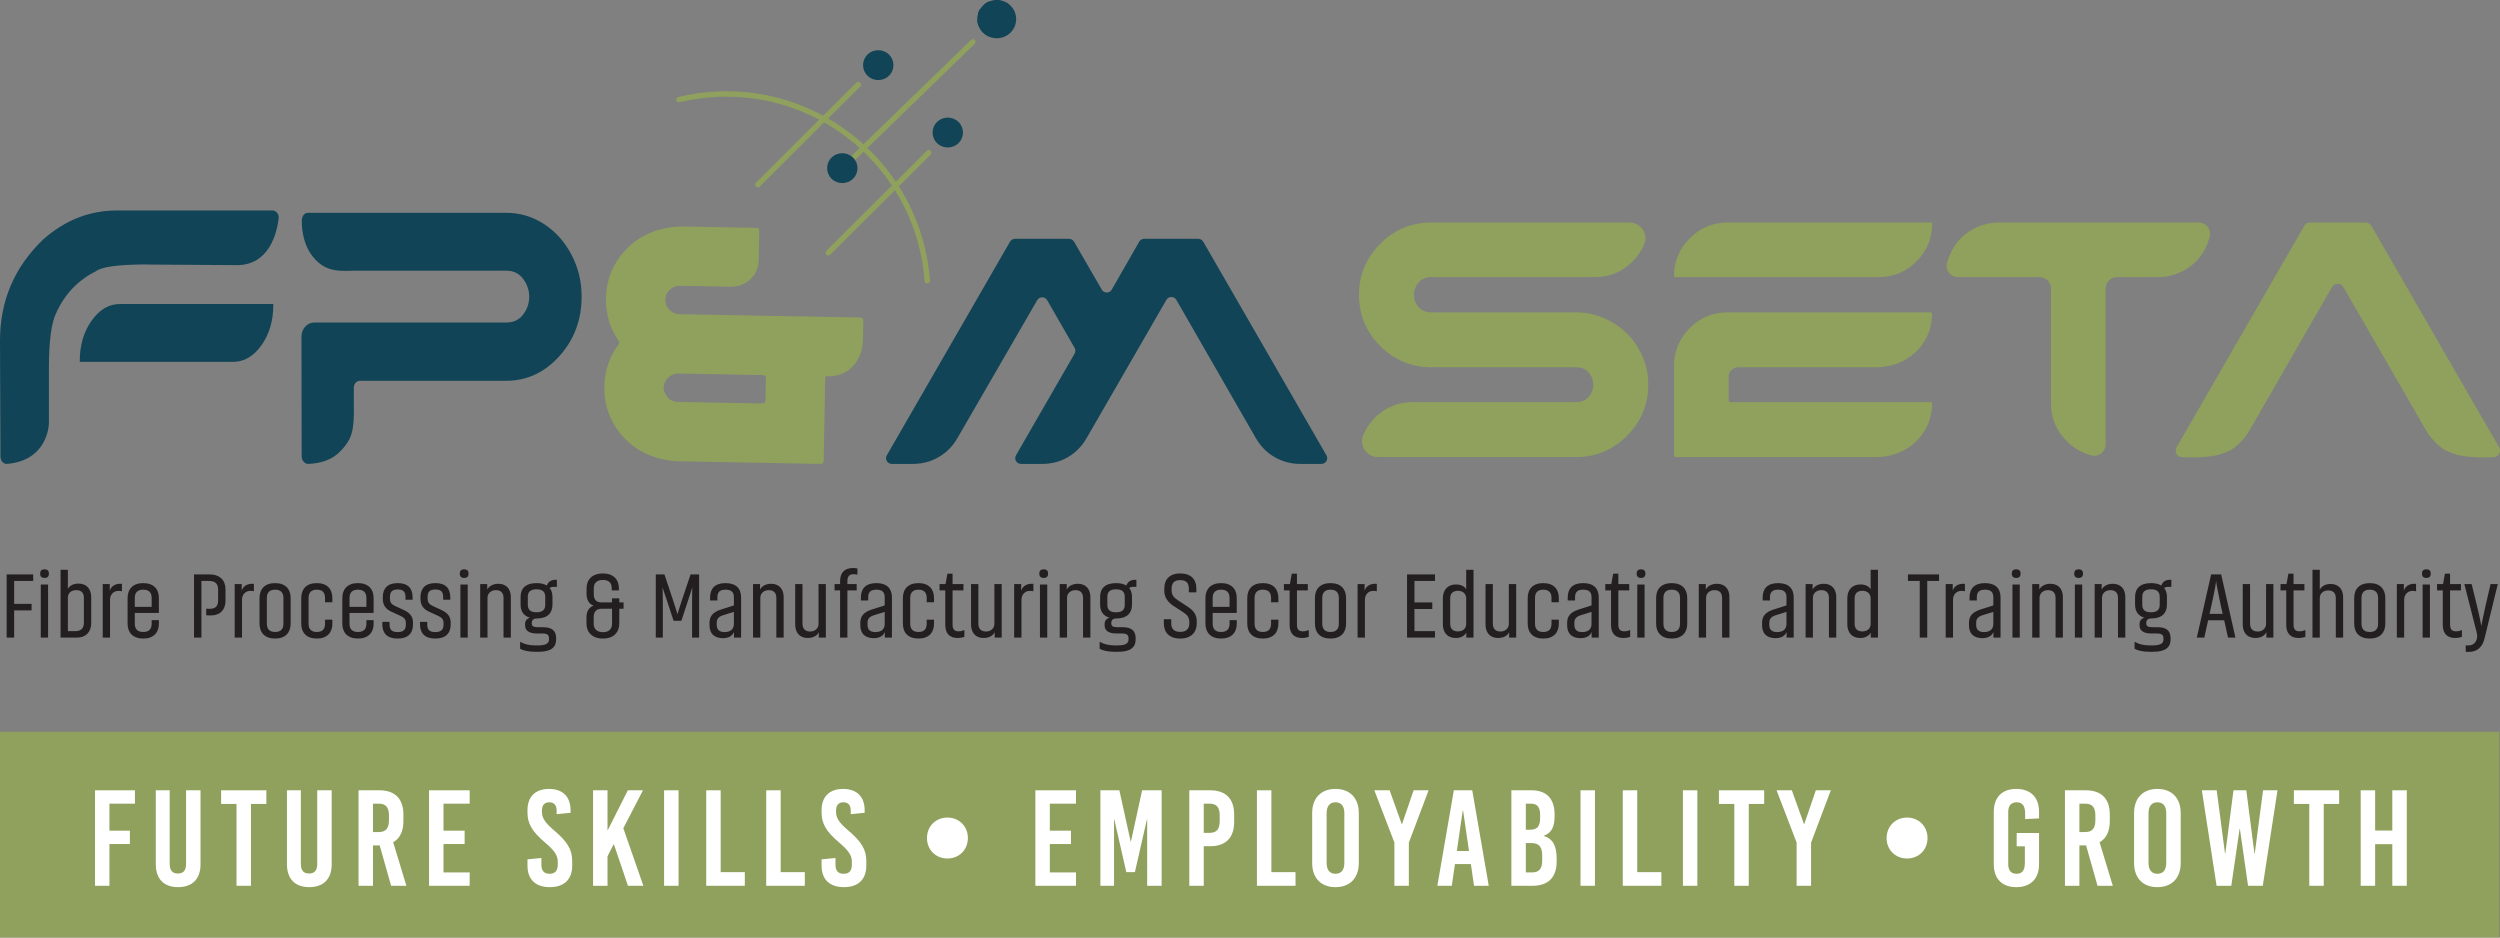 <?xml version="1.0" encoding="UTF-8"?>
<svg xmlns="http://www.w3.org/2000/svg" width="328" height="123" viewBox="0 0 328 123" fill="none">
  <rect x="0" y="0" width="328" height="123" fill="#808080" stroke="none"/>
  <g clip-path="url(#clip0_1962_4490)">
    <path d="M1.857 83.655V80.086H4.144V79.224H1.857V76.221H4.354V75.359H0.873V83.655L1.857 83.655ZM5.842 74.695C5.411 74.695 5.264 74.929 5.264 75.261C5.264 75.581 5.411 75.827 5.842 75.827C6.272 75.827 6.42 75.581 6.42 75.261C6.42 74.929 6.272 74.695 5.842 74.695ZM5.35 83.655H6.309V76.689H5.35V83.655ZM7.945 74.757V83.655H10.121C11.216 83.655 11.966 82.953 11.966 81.772V78.35C11.966 77.255 11.351 76.565 10.281 76.565C9.408 76.565 9.002 77.045 8.904 77.267V74.757L7.945 74.757ZM8.904 78.412C8.904 77.759 9.396 77.427 9.999 77.427C10.663 77.427 11.007 77.772 11.007 78.436V81.722C11.007 82.424 10.614 82.805 9.912 82.805H8.904V78.412ZM16 76.602C15.927 76.59 15.841 76.59 15.754 76.59C14.893 76.59 14.488 77.132 14.402 77.525V76.627H13.479V83.655H14.438V78.683C14.438 77.981 14.93 77.525 15.508 77.525C15.717 77.525 15.865 77.538 16 77.575L16 76.602ZM20.846 80.381V78.461C20.846 77.292 20.157 76.504 18.792 76.504C17.427 76.504 16.738 77.292 16.738 78.461V81.821C16.738 82.99 17.427 83.778 18.792 83.778C20.157 83.778 20.846 82.99 20.846 81.821V81.365H19.899V81.833C19.899 82.498 19.579 82.916 18.792 82.916C18.005 82.916 17.685 82.498 17.685 81.833V80.418H20.821V80.381L20.846 80.381ZM17.685 78.448C17.685 77.784 18.005 77.365 18.792 77.365C19.579 77.365 19.899 77.784 19.899 78.448V79.618H17.685L17.685 78.448ZM27.053 80.725C27.225 80.738 27.446 80.75 27.619 80.75C28.934 80.75 29.586 79.962 29.586 78.805V77.316C29.586 76.184 28.91 75.359 27.446 75.359H25.454V83.655H26.425V76.221H27.446C28.283 76.221 28.615 76.652 28.615 77.316V78.818C28.615 79.482 28.307 79.876 27.508 79.876C27.36 79.876 27.2 79.864 27.053 79.864V80.725ZM33.313 76.602C33.239 76.59 33.153 76.59 33.067 76.59C32.206 76.59 31.8 77.132 31.714 77.525V76.627H30.791V83.655H31.751V78.683C31.751 77.981 32.243 77.525 32.821 77.525C33.03 77.525 33.177 77.538 33.313 77.575L33.313 76.602ZM38.134 78.461C38.134 77.292 37.457 76.504 36.092 76.504C34.727 76.504 34.051 77.292 34.051 78.461V81.821C34.051 82.99 34.727 83.778 36.092 83.778C37.457 83.778 38.134 82.99 38.134 81.821V78.461ZM37.187 81.821C37.187 82.486 36.879 82.916 36.092 82.916C35.317 82.916 35.01 82.486 35.01 81.821V78.461C35.01 77.796 35.317 77.365 36.092 77.365C36.879 77.365 37.187 77.796 37.187 78.461V81.821ZM41.565 82.916C40.79 82.916 40.483 82.486 40.483 81.821V78.461C40.483 77.796 40.79 77.365 41.565 77.365C42.352 77.365 42.647 77.796 42.647 78.461V79.014H43.606V78.461C43.606 77.292 42.93 76.504 41.565 76.504C40.2 76.504 39.523 77.292 39.523 78.461V81.821C39.523 82.99 40.2 83.778 41.565 83.778C42.93 83.778 43.606 82.99 43.606 81.821V81.304H42.647V81.821C42.647 82.486 42.352 82.916 41.565 82.916ZM49.018 80.381V78.461C49.018 77.292 48.329 76.504 46.964 76.504C45.599 76.504 44.91 77.292 44.91 78.461V81.821C44.91 82.99 45.599 83.778 46.964 83.778C48.329 83.778 49.018 82.99 49.018 81.821V81.365H48.071V81.833C48.071 82.498 47.751 82.916 46.964 82.916C46.177 82.916 45.857 82.498 45.857 81.833V80.418H48.993V80.381L49.018 80.381ZM45.857 78.448C45.857 77.784 46.177 77.365 46.964 77.365C47.751 77.365 48.071 77.784 48.071 78.448V79.618H45.857V78.448ZM51.847 79.507C51.367 79.298 51.158 79.027 51.158 78.51V78.35C51.158 77.698 51.392 77.341 52.191 77.341C52.978 77.341 53.2 77.698 53.2 78.35V78.683H54.134V78.375C54.134 77.218 53.544 76.504 52.191 76.504C50.826 76.504 50.223 77.206 50.223 78.362V78.584C50.223 79.384 50.617 79.913 51.306 80.233L52.535 80.799C53.064 81.033 53.249 81.304 53.249 81.722V81.944C53.249 82.609 52.941 82.928 52.154 82.928C51.379 82.928 51.109 82.584 51.109 81.931V81.587H50.161V81.919C50.161 83.076 50.801 83.778 52.154 83.778C53.519 83.778 54.184 83.101 54.184 81.931V81.649C54.184 80.885 53.728 80.381 53.027 80.061L51.847 79.507ZM56.791 79.507C56.311 79.298 56.102 79.027 56.102 78.51V78.35C56.102 77.698 56.336 77.341 57.135 77.341C57.922 77.341 58.144 77.698 58.144 78.35V78.683H59.078V78.375C59.078 77.218 58.488 76.504 57.135 76.504C55.77 76.504 55.167 77.206 55.167 78.362V78.584C55.167 79.384 55.561 79.913 56.25 80.233L57.479 80.799C58.008 81.033 58.193 81.304 58.193 81.722V81.944C58.193 82.609 57.885 82.928 57.098 82.928C56.323 82.928 56.053 82.584 56.053 81.931V81.587H55.106V81.919C55.106 83.076 55.745 83.778 57.098 83.778C58.463 83.778 59.128 83.101 59.128 81.931V81.649C59.128 80.885 58.672 80.381 57.971 80.061L56.791 79.507ZM60.898 74.695C60.468 74.695 60.32 74.929 60.32 75.261C60.32 75.581 60.468 75.827 60.898 75.827C61.329 75.827 61.476 75.581 61.476 75.261C61.476 74.929 61.329 74.695 60.898 74.695ZM60.406 83.655H61.366V76.689H60.406V83.655ZM63.961 83.655V78.436C63.961 77.784 64.489 77.427 65.068 77.427C65.732 77.427 66.064 77.796 66.064 78.461V83.655H67.023V78.338C67.023 77.267 66.42 76.59 65.375 76.59C64.465 76.59 64.034 77.107 63.924 77.353V76.627H63.001V83.655L63.961 83.655ZM68.241 85.119C68.609 85.328 69.274 85.513 70.196 85.513H70.688C72.324 85.513 72.963 84.897 72.963 83.913V83.741C72.963 82.793 72.459 82.288 71.254 82.288H70.54C69.962 82.288 69.766 82.129 69.766 81.759C69.766 81.341 69.987 81.144 70.43 81.144C71.832 81.144 72.484 80.43 72.484 79.335V78.313C72.484 77.846 72.361 77.439 72.115 77.144C72.25 77.045 72.422 76.996 72.644 76.996H73.062V76.073H72.865C72.324 76.073 71.906 76.319 71.746 76.824C71.414 76.615 70.971 76.504 70.393 76.504C68.954 76.504 68.302 77.218 68.302 78.313V79.335C68.302 80.184 68.696 80.811 69.544 81.046C69.175 81.132 68.892 81.415 68.892 81.858V82.055C68.892 82.756 69.446 83.113 70.442 83.113H71.18C71.918 83.113 72.028 83.396 72.028 83.79V83.9C72.028 84.38 71.684 84.676 70.614 84.676H70.184C69.323 84.676 68.72 84.479 68.241 84.196L68.241 85.119ZM71.536 79.335C71.536 79.987 71.205 80.332 70.393 80.332C69.581 80.332 69.249 79.987 69.249 79.335V78.313C69.249 77.661 69.581 77.316 70.393 77.316C71.205 77.316 71.536 77.661 71.536 78.313V79.335ZM81.814 79.039H81.248V78.498H80.301V79.039H78.936C78.162 79.039 77.903 78.597 77.903 77.932V77.193C77.903 76.516 78.284 76.085 79.096 76.085C79.908 76.085 80.264 76.516 80.264 77.181V77.464H81.199V77.193C81.199 76.073 80.522 75.237 79.096 75.237C77.67 75.237 76.956 76.073 76.956 77.206V77.895C76.956 78.658 77.239 79.236 77.879 79.458C77.239 79.692 76.944 80.246 76.944 81.021V81.808C76.944 82.941 77.682 83.778 79.109 83.778C80.535 83.778 81.248 82.941 81.248 81.808V79.864H81.814V79.039ZM79.109 82.941C78.297 82.941 77.891 82.498 77.891 81.821V80.984C77.891 80.332 78.174 79.864 78.961 79.864H80.301V81.821C80.301 82.498 79.92 82.941 79.109 82.941ZM88.377 81.451H89.398L90.148 79.162C90.567 77.932 90.825 77.07 90.825 77.07C90.825 77.07 90.8 77.944 90.8 79.175V83.655H91.723V75.359H90.604L89.484 78.695C89.115 79.766 88.882 80.59 88.882 80.59C88.882 80.59 88.624 79.704 88.291 78.707L87.172 75.359H86.041V83.655H86.963V79.175C86.963 77.87 86.926 77.058 86.926 77.058C86.926 77.058 87.172 77.858 87.627 79.175L88.377 81.451ZM96.298 82.916V83.655H97.232V78.375C97.232 77.218 96.568 76.504 95.191 76.504C93.813 76.504 93.162 77.218 93.162 78.375V78.781H94.121V78.375C94.121 77.71 94.404 77.365 95.191 77.365C95.99 77.365 96.286 77.71 96.286 78.375V79.433L94.539 79.987C93.543 80.319 93.088 80.848 93.088 81.686V82.043C93.088 83.101 93.678 83.728 94.871 83.728C95.707 83.728 96.15 83.322 96.298 82.916ZM94.035 81.993V81.698C94.035 81.206 94.256 80.91 94.921 80.701L96.286 80.282V81.845C96.286 82.436 95.966 82.928 95.056 82.928C94.33 82.928 94.035 82.572 94.035 81.993ZM99.754 83.655V78.436C99.754 77.784 100.283 77.427 100.861 77.427C101.525 77.427 101.857 77.796 101.857 78.461V83.655H102.816V78.338C102.816 77.267 102.214 76.59 101.168 76.59C100.258 76.59 99.828 77.107 99.717 77.353V76.627H98.795V83.655L99.754 83.655ZM107.391 76.627V81.845C107.391 82.498 106.862 82.855 106.297 82.855C105.632 82.855 105.288 82.486 105.288 81.821V76.627H104.329V81.919C104.329 82.99 104.907 83.704 105.977 83.704C106.936 83.704 107.342 83.175 107.428 82.928V83.655H108.351V76.627L107.391 76.627ZM109.494 77.464H110.22V83.655H111.179V77.464H112.397V76.627H111.179V76.27C111.179 75.618 111.437 75.335 112.015 75.335C112.175 75.335 112.36 75.359 112.495 75.396V74.584C112.323 74.547 112.101 74.522 111.929 74.522C110.761 74.522 110.22 75.175 110.22 76.283V76.627H109.494V77.464ZM116.086 82.916V83.655H117.021V78.375C117.021 77.218 116.357 76.504 114.979 76.504C113.602 76.504 112.95 77.218 112.95 78.375V78.781H113.909V78.375C113.909 77.71 114.192 77.365 114.979 77.365C115.779 77.365 116.074 77.71 116.074 78.375V79.433L114.328 79.987C113.331 80.319 112.876 80.848 112.876 81.686V82.043C112.876 83.101 113.467 83.728 114.659 83.728C115.496 83.728 115.939 83.322 116.086 82.916ZM113.823 81.993V81.698C113.823 81.206 114.045 80.91 114.709 80.701L116.074 80.282V81.845C116.074 82.436 115.754 82.928 114.844 82.928C114.118 82.928 113.823 82.572 113.823 81.993ZM120.501 82.916C119.727 82.916 119.419 82.486 119.419 81.821V78.461C119.419 77.796 119.727 77.365 120.501 77.365C121.289 77.365 121.583 77.796 121.583 78.461V79.014H122.543V78.461C122.543 77.292 121.867 76.504 120.501 76.504C119.136 76.504 118.46 77.292 118.46 78.461V81.821C118.46 82.99 119.136 83.778 120.501 83.778C121.867 83.778 122.543 82.99 122.543 81.821V81.304H121.583V81.821C121.583 82.486 121.289 82.916 120.501 82.916ZM123.268 77.464H124.019V81.981C124.019 83.052 124.535 83.704 125.642 83.704C126.072 83.704 126.442 83.593 126.528 83.556V82.658C126.429 82.707 126.122 82.83 125.765 82.83C125.224 82.83 124.978 82.572 124.978 81.956V77.464H126.405V76.627H124.978V75.261H124.302L124.056 76.627H123.268L123.268 77.464ZM130.463 76.627V81.845C130.463 82.498 129.934 82.855 129.369 82.855C128.704 82.855 128.36 82.486 128.36 81.821V76.627H127.401V81.919C127.401 82.99 127.979 83.704 129.049 83.704C130.008 83.704 130.414 83.175 130.5 82.928V83.655H131.422V76.627L130.463 76.627ZM135.579 76.602C135.505 76.59 135.419 76.59 135.333 76.59C134.472 76.59 134.066 77.132 133.98 77.525V76.627H133.058V83.655H134.017V78.683C134.017 77.981 134.509 77.525 135.087 77.525C135.297 77.525 135.444 77.538 135.579 77.575V76.602ZM136.932 74.695C136.502 74.695 136.354 74.929 136.354 75.261C136.354 75.581 136.502 75.827 136.932 75.827C137.363 75.827 137.51 75.581 137.51 75.261C137.51 74.929 137.363 74.695 136.932 74.695ZM136.44 83.655H137.399V76.689H136.44V83.655ZM139.994 83.655V78.436C139.994 77.784 140.523 77.427 141.101 77.427C141.766 77.427 142.097 77.796 142.097 78.461V83.655H143.057V78.338C143.057 77.267 142.454 76.59 141.409 76.59C140.499 76.59 140.068 77.107 139.958 77.353V76.627H139.035V83.655L139.994 83.655ZM144.274 85.119C144.643 85.328 145.308 85.513 146.23 85.513H146.722C148.357 85.513 148.997 84.897 148.997 83.913V83.741C148.997 82.793 148.493 82.288 147.288 82.288H146.574C145.996 82.288 145.799 82.129 145.799 81.759C145.799 81.341 146.021 81.144 146.463 81.144C147.866 81.144 148.517 80.43 148.517 79.335V78.313C148.517 77.846 148.394 77.439 148.148 77.144C148.284 77.045 148.456 76.996 148.677 76.996H149.095V76.073H148.899C148.357 76.073 147.939 76.319 147.78 76.824C147.447 76.615 147.005 76.504 146.427 76.504C144.988 76.504 144.336 77.218 144.336 78.313V79.335C144.336 80.184 144.729 80.811 145.578 81.046C145.209 81.132 144.926 81.415 144.926 81.858V82.055C144.926 82.756 145.48 83.113 146.476 83.113H147.213C147.952 83.113 148.062 83.396 148.062 83.79V83.9C148.062 84.38 147.718 84.676 146.648 84.676H146.217C145.357 84.676 144.754 84.479 144.274 84.196L144.274 85.119ZM147.57 79.335C147.57 79.987 147.238 80.332 146.427 80.332C145.615 80.332 145.283 79.987 145.283 79.335V78.313C145.283 77.661 145.615 77.316 146.427 77.316C147.238 77.316 147.57 77.661 147.57 78.313V79.335ZM155.228 80.319C155.782 80.689 156.027 80.984 156.04 81.624V81.784C156.04 82.461 155.683 82.904 154.847 82.904C153.998 82.904 153.666 82.461 153.666 81.784V81.242H152.694V81.808C152.694 82.941 153.383 83.778 154.847 83.778C156.286 83.778 156.999 82.953 157.011 81.833V81.451C157.011 80.627 156.544 80.073 155.855 79.618L154.564 78.769C154.023 78.424 153.716 78.08 153.716 77.439V77.23C153.716 76.553 154.011 76.11 154.847 76.11C155.696 76.11 155.978 76.565 155.978 77.23V77.71H156.962V77.206C156.962 76.073 156.311 75.237 154.847 75.237C153.396 75.237 152.756 76.073 152.756 77.206V77.538C152.756 78.399 153.273 79.039 153.937 79.482L155.228 80.319ZM162.263 80.381V78.461C162.263 77.292 161.574 76.504 160.209 76.504C158.844 76.504 158.155 77.292 158.155 78.461V81.821C158.155 82.99 158.844 83.778 160.209 83.778C161.574 83.778 162.263 82.99 162.263 81.821V81.365H161.316V81.833C161.316 82.498 160.996 82.916 160.209 82.916C159.422 82.916 159.102 82.498 159.102 81.833V80.418H162.239V80.381L162.263 80.381ZM159.102 78.448C159.102 77.784 159.422 77.365 160.209 77.365C160.996 77.365 161.316 77.784 161.316 78.448V79.618H159.102V78.448ZM165.682 82.916C164.907 82.916 164.6 82.486 164.6 81.821V78.461C164.6 77.796 164.907 77.365 165.682 77.365C166.469 77.365 166.764 77.796 166.764 78.461V79.014H167.724V78.461C167.724 77.292 167.047 76.504 165.682 76.504C164.317 76.504 163.641 77.292 163.641 78.461V81.821C163.641 82.99 164.317 83.778 165.682 83.778C167.047 83.778 167.724 82.99 167.724 81.821V81.304H166.764V81.821C166.764 82.486 166.469 82.916 165.682 82.916ZM168.449 77.464H169.199V81.981C169.199 83.052 169.716 83.704 170.823 83.704C171.253 83.704 171.622 83.593 171.708 83.556V82.658C171.61 82.707 171.302 82.83 170.946 82.83C170.405 82.83 170.159 82.572 170.159 81.956V77.464H171.585V76.627H170.159V75.261H169.482L169.236 76.627H168.449V77.464ZM176.603 78.461C176.603 77.292 175.927 76.504 174.562 76.504C173.196 76.504 172.52 77.292 172.52 78.461V81.821C172.52 82.99 173.196 83.778 174.562 83.778C175.927 83.778 176.603 82.99 176.603 81.821V78.461ZM175.656 81.821C175.656 82.486 175.349 82.916 174.562 82.916C173.787 82.916 173.479 82.486 173.479 81.821V78.461C173.479 77.796 173.787 77.365 174.562 77.365C175.349 77.365 175.656 77.796 175.656 78.461V81.821ZM180.637 76.602C180.563 76.59 180.477 76.59 180.391 76.59C179.53 76.59 179.124 77.132 179.038 77.525V76.627H178.116V83.655H179.075V78.683C179.075 77.981 179.567 77.525 180.145 77.525C180.354 77.525 180.502 77.538 180.637 77.575V76.602ZM188.27 82.805H185.577V79.901H187.914V79.039H185.577V76.221H188.27V75.359H184.605V83.655H188.27V82.805ZM189.303 81.894C189.303 83.002 189.918 83.704 191.001 83.704C191.886 83.704 192.28 83.212 192.378 83.002V83.655H193.325V74.757H192.366V77.316C192.28 77.144 191.911 76.677 191.038 76.677C189.992 76.677 189.303 77.341 189.303 78.498L189.303 81.894ZM192.366 81.858C192.366 82.51 191.874 82.842 191.283 82.842C190.619 82.842 190.263 82.498 190.263 81.821V78.534C190.263 77.858 190.619 77.513 191.283 77.513C191.874 77.513 192.366 77.858 192.366 78.51V81.858ZM197.962 76.627V81.845C197.962 82.498 197.433 82.855 196.867 82.855C196.203 82.855 195.859 82.486 195.859 81.821V76.627H194.899V81.919C194.899 82.99 195.477 83.704 196.547 83.704C197.507 83.704 197.913 83.175 197.999 82.928V83.655H198.921V76.627L197.962 76.627ZM202.475 82.916C201.7 82.916 201.393 82.486 201.393 81.821V78.461C201.393 77.796 201.7 77.365 202.475 77.365C203.262 77.365 203.557 77.796 203.557 78.461V79.014H204.517V78.461C204.517 77.292 203.841 76.504 202.475 76.504C201.11 76.504 200.434 77.292 200.434 78.461V81.821C200.434 82.99 201.11 83.778 202.475 83.778C203.841 83.778 204.517 82.99 204.517 81.821V81.304H203.557V81.821C203.557 82.486 203.262 82.916 202.475 82.916ZM208.821 82.916V83.655H209.756V78.375C209.756 77.218 209.092 76.504 207.714 76.504C206.337 76.504 205.685 77.218 205.685 78.375V78.781H206.644V78.375C206.644 77.71 206.927 77.365 207.714 77.365C208.514 77.365 208.809 77.71 208.809 78.375V79.433L207.063 79.987C206.066 80.319 205.611 80.848 205.611 81.685V82.043C205.611 83.101 206.202 83.728 207.394 83.728C208.231 83.728 208.674 83.322 208.821 82.916ZM206.558 81.993V81.698C206.558 81.206 206.779 80.91 207.444 80.701L208.809 80.282V81.845C208.809 82.436 208.489 82.928 207.579 82.928C206.853 82.928 206.558 82.572 206.558 81.993ZM210.617 77.464H211.367V81.981C211.367 83.052 211.884 83.704 212.99 83.704C213.421 83.704 213.79 83.593 213.876 83.556V82.658C213.777 82.707 213.47 82.83 213.113 82.83C212.572 82.83 212.326 82.572 212.326 81.956V77.464H213.753V76.627H212.326V75.261H211.65L211.404 76.627H210.617V77.464ZM215.303 74.695C214.872 74.695 214.724 74.929 214.724 75.261C214.724 75.581 214.872 75.827 215.303 75.827C215.733 75.827 215.881 75.581 215.881 75.261C215.881 74.929 215.733 74.695 215.303 74.695ZM214.81 83.655H215.77V76.689H214.81V83.655ZM221.366 78.461C221.366 77.292 220.69 76.504 219.324 76.504C217.959 76.504 217.283 77.292 217.283 78.461V81.821C217.283 82.99 217.959 83.778 219.324 83.778C220.69 83.778 221.366 82.99 221.366 81.821V78.461ZM220.419 81.821C220.419 82.486 220.111 82.916 219.324 82.916C218.549 82.916 218.242 82.486 218.242 81.821V78.461C218.242 77.796 218.549 77.365 219.324 77.365C220.111 77.365 220.419 77.796 220.419 78.461V81.821ZM223.838 83.655V78.436C223.838 77.784 224.367 77.427 224.945 77.427C225.609 77.427 225.941 77.796 225.941 78.461V83.655H226.9V78.338C226.9 77.267 226.298 76.59 225.252 76.59C224.342 76.59 223.912 77.107 223.801 77.353V76.627H222.879V83.655L223.838 83.655ZM234.398 82.916V83.655H235.333V78.375C235.333 77.218 234.669 76.504 233.291 76.504C231.914 76.504 231.262 77.218 231.262 78.375V78.781H232.221V78.375C232.221 77.71 232.504 77.365 233.291 77.365C234.09 77.365 234.386 77.71 234.386 78.375V79.433L232.639 79.987C231.643 80.319 231.188 80.848 231.188 81.685V82.043C231.188 83.101 231.779 83.728 232.971 83.728C233.808 83.728 234.251 83.322 234.398 82.916ZM232.135 81.993V81.698C232.135 81.206 232.357 80.91 233.021 80.701L234.386 80.282V81.845C234.386 82.436 234.066 82.928 233.156 82.928C232.43 82.928 232.135 82.572 232.135 81.993ZM237.854 83.655V78.436C237.854 77.784 238.383 77.427 238.961 77.427C239.625 77.427 239.957 77.796 239.957 78.461V83.655H240.916V78.338C240.916 77.267 240.314 76.59 239.268 76.59C238.358 76.59 237.928 77.107 237.817 77.353V76.627H236.895V83.655L237.854 83.655ZM242.368 81.894C242.368 83.002 242.982 83.704 244.065 83.704C244.95 83.704 245.344 83.212 245.442 83.002V83.655H246.389V74.757H245.43V77.316C245.344 77.144 244.975 76.677 244.101 76.677C243.056 76.677 242.368 77.341 242.368 78.498L242.368 81.894ZM245.43 81.858C245.43 82.51 244.938 82.842 244.348 82.842C243.684 82.842 243.327 82.498 243.327 81.821V78.534C243.327 77.858 243.684 77.513 244.348 77.513C244.938 77.513 245.43 77.858 245.43 78.51V81.858ZM251.87 83.655H252.854V76.221H254.404V75.359H250.321V76.221H251.87V83.655ZM257.798 76.602C257.724 76.59 257.638 76.59 257.552 76.59C256.691 76.59 256.285 77.132 256.199 77.525V76.627H255.277V83.655H256.236V78.683C256.236 77.981 256.728 77.525 257.306 77.525C257.515 77.525 257.663 77.538 257.798 77.575V76.602ZM261.537 82.916V83.655H262.472V78.375C262.472 77.218 261.807 76.504 260.43 76.504C259.053 76.504 258.401 77.218 258.401 78.375V78.781H259.36V78.375C259.36 77.71 259.643 77.365 260.43 77.365C261.229 77.365 261.525 77.71 261.525 78.375V79.433L259.778 79.987C258.782 80.319 258.327 80.848 258.327 81.685V82.043C258.327 83.101 258.917 83.728 260.11 83.728C260.947 83.728 261.39 83.322 261.537 82.916ZM259.274 81.993V81.698C259.274 81.206 259.496 80.91 260.16 80.701L261.525 80.282V81.845C261.525 82.436 261.205 82.928 260.295 82.928C259.569 82.928 259.274 82.572 259.274 81.993ZM264.526 74.695C264.095 74.695 263.948 74.929 263.948 75.261C263.948 75.581 264.095 75.827 264.526 75.827C264.956 75.827 265.104 75.581 265.104 75.261C265.104 74.929 264.956 74.695 264.526 74.695ZM264.034 83.655H264.993V76.689H264.034V83.655ZM267.588 83.655V78.436C267.588 77.784 268.117 77.427 268.695 77.427C269.359 77.427 269.691 77.796 269.691 78.461V83.655H270.65V78.338C270.65 77.267 270.048 76.59 269.002 76.59C268.092 76.59 267.662 77.107 267.551 77.353V76.627H266.629V83.655L267.588 83.655ZM272.716 74.695C272.286 74.695 272.138 74.929 272.138 75.261C272.138 75.581 272.286 75.827 272.716 75.827C273.147 75.827 273.294 75.581 273.294 75.261C273.294 74.929 273.147 74.695 272.716 74.695ZM272.224 83.655H273.184V76.689H272.224V83.655ZM275.779 83.655V78.436C275.779 77.784 276.308 77.427 276.886 77.427C277.55 77.427 277.882 77.796 277.882 78.461V83.655H278.841V78.338C278.841 77.267 278.239 76.59 277.193 76.59C276.283 76.59 275.853 77.107 275.742 77.353V76.627H274.82V83.655L275.779 83.655ZM280.059 85.119C280.428 85.328 281.092 85.513 282.014 85.513H282.506C284.142 85.513 284.781 84.897 284.781 83.913V83.741C284.781 82.793 284.277 82.288 283.072 82.288H282.359C281.78 82.288 281.584 82.129 281.584 81.759C281.584 81.341 281.805 81.144 282.248 81.144C283.65 81.144 284.302 80.43 284.302 79.335V78.313C284.302 77.846 284.179 77.439 283.933 77.144C284.068 77.045 284.24 76.996 284.462 76.996H284.88V76.073H284.683C284.142 76.073 283.723 76.319 283.564 76.824C283.231 76.615 282.789 76.504 282.211 76.504C280.772 76.504 280.12 77.218 280.12 78.313V79.335C280.12 80.184 280.514 80.811 281.362 81.046C280.993 81.132 280.71 81.415 280.71 81.858V82.055C280.71 82.756 281.264 83.113 282.26 83.113H282.998C283.736 83.113 283.847 83.396 283.847 83.79V83.9C283.847 84.38 283.502 84.676 282.432 84.676H282.002C281.141 84.676 280.538 84.479 280.059 84.196V85.119ZM283.355 79.335C283.355 79.987 283.023 80.332 282.211 80.332C281.399 80.332 281.067 79.987 281.067 79.335V78.313C281.067 77.661 281.399 77.316 282.211 77.316C283.023 77.316 283.355 77.661 283.355 78.313V79.335ZM290.102 75.359L288.221 83.655H289.204L289.709 81.378H291.812L292.316 83.655H293.288L291.418 75.359H290.102ZM290.176 79.261C290.631 77.181 290.729 76.504 290.754 76.221C290.779 76.504 290.877 77.169 291.332 79.261L291.615 80.541H289.893L290.176 79.261ZM297.31 76.627V81.845C297.31 82.498 296.781 82.855 296.215 82.855C295.551 82.855 295.207 82.486 295.207 81.821V76.627H294.247V81.919C294.247 82.99 294.825 83.704 295.895 83.704C296.854 83.704 297.26 83.175 297.346 82.928V83.655H298.269V76.627L297.31 76.627ZM299.203 77.464H299.954V81.981C299.954 83.052 300.47 83.704 301.577 83.704C302.007 83.704 302.376 83.593 302.462 83.556V82.658C302.364 82.707 302.057 82.83 301.7 82.83C301.159 82.83 300.913 82.572 300.913 81.956V77.464H302.34V76.627H300.913V75.261H300.237L299.99 76.627H299.203V77.464ZM304.357 83.655V78.461C304.357 77.809 304.885 77.464 305.463 77.464C306.128 77.464 306.459 77.821 306.459 78.498V83.655H307.419V78.362C307.419 77.292 306.816 76.615 305.771 76.615C304.861 76.615 304.455 77.132 304.357 77.378V74.757H303.397V83.655H304.357ZM312.953 78.461C312.953 77.292 312.277 76.504 310.912 76.504C309.546 76.504 308.87 77.292 308.87 78.461V81.821C308.87 82.99 309.546 83.778 310.912 83.778C312.277 83.778 312.953 82.99 312.953 81.821V78.461ZM312.006 81.821C312.006 82.486 311.699 82.916 310.912 82.916C310.137 82.916 309.829 82.486 309.829 81.821V78.461C309.829 77.796 310.137 77.365 310.912 77.365C311.699 77.365 312.006 77.796 312.006 78.461V81.821ZM316.987 76.602C316.913 76.59 316.827 76.59 316.741 76.59C315.88 76.59 315.474 77.132 315.388 77.525V76.627H314.466V83.655H315.425V78.683C315.425 77.981 315.917 77.525 316.495 77.525C316.704 77.525 316.852 77.538 316.987 77.575V76.602ZM318.34 74.695C317.909 74.695 317.762 74.929 317.762 75.261C317.762 75.581 317.909 75.827 318.34 75.827C318.77 75.827 318.918 75.581 318.918 75.261C318.918 74.929 318.77 74.695 318.34 74.695ZM317.848 83.655H318.807V76.689H317.848V83.655ZM319.742 77.464H320.492V81.981C320.492 83.052 321.009 83.704 322.116 83.704C322.546 83.704 322.915 83.593 323.001 83.556V82.658C322.903 82.707 322.595 82.83 322.239 82.83C321.698 82.83 321.451 82.572 321.451 81.956V77.464H322.878V76.627H321.451V75.261H320.775L320.529 76.627H319.742V77.464ZM324.932 82.941C324.969 83.089 325.006 83.273 325.006 83.433C325.006 84.11 324.6 84.676 323.911 84.676H323.505V85.525H323.936C325.018 85.525 325.695 84.885 325.965 83.79L327.711 76.627H326.764L326.076 79.593C325.707 81.218 325.547 82.141 325.547 82.141C325.547 82.141 325.399 81.206 325.006 79.593L324.28 76.627H323.321L324.932 82.941Z" fill="#231F20"></path>
    <path d="M89.687 29.718L99.251 29.895C99.457 29.898 99.621 30.069 99.617 30.276L99.547 34.099C99.526 35.178 99.113 36.068 98.308 36.769C97.622 37.367 96.704 37.633 95.795 37.617L89.204 37.495C88.7 37.485 88.258 37.658 87.873 38.013C87.49 38.368 87.292 38.797 87.284 39.3C87.277 39.646 87.357 39.962 87.525 40.248C87.693 40.534 87.917 40.767 88.197 40.944C88.477 41.123 88.789 41.216 89.135 41.222L112.898 41.661C113.104 41.665 113.269 41.835 113.264 42.042L113.216 44.656C113.187 46.214 112.507 47.749 111.22 48.625C110.463 49.139 109.607 49.387 108.649 49.369L108.272 49.362L108.066 60.499C108.062 60.705 107.891 60.869 107.685 60.865L89.131 60.523C86.415 60.472 83.757 59.436 81.895 57.454C80.112 55.554 79.245 53.292 79.293 50.667C79.33 48.646 79.957 46.81 81.173 45.158C81.266 45.031 81.269 44.861 81.179 44.732C80.026 43.065 79.469 41.206 79.506 39.156C79.555 36.566 80.5 34.356 82.346 32.525C84.277 30.611 86.97 29.668 89.687 29.718ZM100.432 52.572L100.488 49.592C100.491 49.386 100.326 49.215 100.12 49.212L88.992 49.006C88.489 48.996 88.045 49.177 87.66 49.547C87.275 49.917 87.08 50.355 87.07 50.858C87.067 51.078 87.117 51.307 87.223 51.545C87.327 51.782 87.458 51.989 87.612 52.165C87.766 52.341 87.96 52.478 88.194 52.577C88.429 52.676 88.67 52.727 88.922 52.732L100.051 52.938C100.257 52.942 100.428 52.778 100.432 52.572Z" fill="#8FA15D"></path>
    <path d="M204.127 48.187H187.786C185.179 48.187 182.946 47.257 181.087 45.396C179.227 43.535 178.297 41.3 178.297 38.692C178.297 36.084 179.227 33.849 181.087 31.988C182.946 30.127 185.179 29.196 187.786 29.196H213.794C215.232 29.196 216.278 30.642 215.745 31.978C215.405 32.832 214.893 33.605 214.209 34.295C212.847 35.673 211.185 36.362 209.223 36.362H187.786C187.054 36.362 186.49 36.603 186.095 37.087C185.699 37.571 185.501 38.106 185.501 38.692C185.501 39.278 185.699 39.806 186.095 40.274C186.49 40.743 187.054 40.977 187.786 40.977H206.763C208.052 40.977 209.281 41.234 210.453 41.747C211.625 42.26 212.634 42.942 213.484 43.791C214.333 44.642 215.007 45.645 215.505 46.803C216.003 47.96 216.251 49.184 216.251 50.473C216.251 53.082 215.322 55.316 213.463 57.176C211.602 59.038 209.369 59.968 206.763 59.968H180.781C179.293 59.968 178.29 58.447 178.869 57.075C178.978 56.818 179.102 56.566 179.241 56.319C179.871 55.206 180.727 54.334 181.811 53.704C182.895 53.074 184.066 52.759 185.326 52.759H206.763C207.495 52.759 208.059 52.525 208.454 52.056C208.85 51.587 209.047 51.06 209.047 50.473C209.047 49.887 208.85 49.36 208.454 48.89C208.059 48.422 207.495 48.187 206.763 48.187L204.127 48.187Z" fill="#8FA15D"></path>
    <path d="M219.635 36.363V36.231C219.635 34.296 220.323 32.642 221.7 31.264C223.076 29.886 224.73 29.197 226.663 29.197H253.504V29.329C253.504 31.264 252.815 32.92 251.439 34.296C250.062 35.674 248.393 36.363 246.432 36.363L219.635 36.363ZM228.069 48.188C227.718 48.188 227.417 48.306 227.168 48.54C226.919 48.774 226.795 49.067 226.795 49.419V52.504C226.795 52.645 226.909 52.76 227.051 52.76H253.241C253.385 52.76 253.504 52.881 253.5 53.025C253.45 54.683 252.924 56.123 251.922 57.346C250.516 59.061 248.351 59.969 246.133 59.969H219.891C219.749 59.969 219.635 59.855 219.635 59.714V48.056C219.635 46.093 220.323 44.423 221.7 43.045C223.076 41.667 224.73 40.978 226.663 40.978H253.241C253.385 40.978 253.504 41.1 253.5 41.244C253.45 42.902 252.924 44.343 251.922 45.564C250.516 47.28 248.351 48.188 246.133 48.188L228.069 48.188Z" fill="#8FA15D"></path>
    <path d="M288.467 29.196C289.423 29.196 290.151 30.09 289.921 31.019C289.837 31.363 289.726 31.701 289.591 32.032C289.224 32.926 288.726 33.688 288.098 34.318C287.467 34.949 286.72 35.446 285.857 35.812C284.992 36.179 284.077 36.362 283.111 36.362H277.747C276.925 36.362 276.258 37.029 276.258 37.852V58.301C276.258 59.254 275.372 59.984 274.447 59.759C273.22 59.46 272.132 58.841 271.184 57.902C269.793 56.525 269.098 54.869 269.098 52.934V37.852C269.098 37.029 268.431 36.362 267.608 36.362H256.89C255.933 36.362 255.202 35.465 255.437 34.536C255.521 34.199 255.631 33.87 255.765 33.548C256.131 32.67 256.629 31.908 257.259 31.263C257.888 30.619 258.642 30.113 259.522 29.745C260.399 29.38 261.307 29.196 262.245 29.196H288.467Z" fill="#8FA15D"></path>
    <path d="M295.147 56.453C294.854 56.951 294.525 57.398 294.159 57.793C293.792 58.188 293.441 58.512 293.104 58.761C292.767 59.01 292.358 59.222 291.874 59.398C291.391 59.574 290.974 59.699 290.622 59.772C290.271 59.845 289.802 59.903 289.216 59.947C288.63 59.991 288.169 60.013 287.833 60.013C287.496 60.013 286.991 60.005 286.317 59.991L286.297 59.991C285.637 59.976 285.234 59.259 285.564 58.686L302.32 29.632C302.475 29.363 302.762 29.197 303.073 29.197H310.372C310.683 29.197 310.969 29.363 311.125 29.632L327.882 58.686C328.212 59.259 327.809 59.976 327.148 59.991L327.128 59.991C326.454 60.005 325.949 60.013 325.612 60.013C325.275 60.013 324.814 59.991 324.228 59.947C323.643 59.903 323.174 59.845 322.823 59.772C322.471 59.699 322.054 59.574 321.571 59.398C321.088 59.222 320.677 59.01 320.341 58.761C320.004 58.512 319.652 58.188 319.287 57.793C318.92 57.398 318.59 56.951 318.298 56.453L307.455 37.669C307.12 37.089 306.282 37.09 305.949 37.67L295.147 56.453Z" fill="#8FA15D"></path>
    <path d="M125.606 57.491C124.987 58.56 124.165 59.39 123.14 59.98C122.113 60.571 120.982 60.866 119.746 60.866H117.005C116.424 60.866 116.061 60.237 116.351 59.734L132.513 31.712C132.648 31.478 132.897 31.334 133.166 31.334H140.264C140.533 31.334 140.782 31.477 140.917 31.711L144.554 38.004C144.845 38.508 145.572 38.506 145.862 38.002L149.462 31.713C149.596 31.479 149.846 31.334 150.116 31.334H157.212C157.481 31.334 157.73 31.478 157.865 31.712L174.027 59.734C174.317 60.237 173.954 60.866 173.374 60.866H170.632C169.396 60.866 168.264 60.571 167.238 59.98C166.212 59.39 165.39 58.56 164.772 57.491L154.337 39.345C154.047 38.841 153.32 38.84 153.03 39.344L142.554 57.491C141.936 58.56 141.121 59.39 140.108 59.98C139.097 60.571 137.959 60.866 136.693 60.866H133.952C133.371 60.866 133.009 60.238 133.299 59.734L140.988 46.393C141.122 46.159 141.122 45.872 140.988 45.639L137.388 39.385C137.098 38.882 136.373 38.881 136.081 39.384L125.606 57.491Z" fill="#114456"></path>
    <path d="M0.954 60.863C0.476 60.904 0.068 60.476 0.066 59.944L0 44.694C0 39.469 1.883 35.048 5.649 31.43C8.511 28.886 11.751 27.612 15.366 27.612H35.736C36.237 27.612 36.627 28.102 36.56 28.655C36.315 30.635 35.3 34.786 31.087 34.786C31.087 34.786 20.709 34.709 19.453 34.709L19.077 34.697C15.47 34.711 13.299 35.012 12.564 35.6C10.214 36.773 8.481 38.598 7.367 41.077C6.734 42.35 6.417 44.778 6.417 48.362V55.522C6.417 55.522 6.388 60.386 0.954 60.863Z" fill="#114456"></path>
    <path d="M10.468 47.48V47.34C10.468 45.29 10.983 43.536 12.015 42.076C13.047 40.616 14.287 39.886 15.736 39.886H35.856V40.026C35.856 42.076 35.34 43.831 34.308 45.29C33.276 46.75 32.025 47.48 30.554 47.48H10.468Z" fill="#114456"></path>
    <path d="M46.257 35.515C43.879 35.646 42.376 35.381 40.97 33.579C39.943 32.263 39.563 30.398 39.599 28.901C39.612 28.373 39.931 27.921 40.406 27.921H66.416C68.204 27.921 69.853 28.41 71.362 29.388C72.87 30.367 74.072 31.703 74.966 33.395C75.859 35.088 76.308 36.928 76.308 38.916C76.308 41.96 75.336 44.561 73.394 46.72C71.452 48.879 69.125 49.958 66.416 49.958H47.233C46.787 49.958 46.425 50.36 46.425 50.857V53.079C46.502 56.552 46.13 57.613 44.802 59.057C43.605 60.36 42.111 60.794 40.421 60.866C39.956 60.886 39.579 60.313 39.579 59.981L39.551 44.17C39.551 43.147 40.298 42.317 41.218 42.317H66.416C67.366 42.317 68.106 41.968 68.637 41.269C69.168 40.57 69.433 39.794 69.433 38.939C69.433 38.086 69.168 37.301 68.637 36.586C68.106 35.872 67.366 35.515 66.416 35.515H46.257Z" fill="#114456"></path>
    <path d="M89.149 13.414C90.84 13.005 92.599 12.761 94.407 12.7C94.709 12.689 95.009 12.684 95.309 12.684C108.96 12.684 120.312 23.256 121.304 36.867C121.318 37.063 121.489 37.21 121.685 37.196C121.881 37.182 122.029 37.011 122.014 36.815C120.994 22.832 109.334 11.972 95.309 11.972C95.001 11.972 94.692 11.977 94.383 11.988C92.526 12.05 90.72 12.301 88.982 12.721C88.79 12.767 88.673 12.959 88.719 13.151C88.765 13.342 88.958 13.46 89.149 13.414Z" fill="#8FA15D"></path>
    <path d="M113.826 9.942C114.61 10.702 115.872 10.693 116.646 9.922C117.419 9.151 117.411 7.91 116.626 7.15C115.843 6.39 114.58 6.399 113.807 7.17C113.034 7.941 113.042 9.182 113.826 9.942Z" fill="#114456"></path>
    <path d="M122.949 18.786C123.733 19.546 124.995 19.537 125.769 18.766C126.542 17.995 126.534 16.754 125.749 15.994C124.965 15.234 123.703 15.243 122.93 16.014C122.157 16.785 122.165 18.026 122.949 18.786Z" fill="#114456"></path>
    <path d="M128.976 4.298C129.98 5.27 131.596 5.259 132.587 4.272C133.577 3.284 133.566 1.696 132.563 0.722C131.559 -0.251 129.942 -0.239 128.951 0.748C127.961 1.735 127.972 3.325 128.976 4.298Z" fill="#114456"></path>
    <path d="M112.353 10.839L99.183 23.969C99.044 24.108 99.043 24.334 99.182 24.473C99.321 24.612 99.546 24.613 99.685 24.474L112.856 11.344C112.996 11.205 112.996 10.979 112.857 10.84C112.718 10.701 112.493 10.7 112.353 10.839Z" fill="#8FA15D"></path>
    <path d="M121.587 19.79L108.416 32.92C108.277 33.059 108.277 33.285 108.415 33.424C108.554 33.563 108.78 33.564 108.919 33.426L122.09 20.296C122.229 20.157 122.229 19.931 122.091 19.791C121.952 19.652 121.727 19.651 121.587 19.79Z" fill="#8FA15D"></path>
    <path d="M127.388 5.237L111.386 20.772C111.244 20.909 111.241 21.134 111.378 21.275C111.515 21.416 111.74 21.42 111.881 21.283L127.884 5.749C128.025 5.612 128.028 5.386 127.891 5.245C127.754 5.104 127.529 5.1 127.388 5.237Z" fill="#8FA15D"></path>
    <path d="M128.766 4.016C128.826 4.089 128.89 4.159 128.959 4.226C129.148 4.408 129.358 4.556 129.582 4.668L129.741 4.349C129.549 4.253 129.369 4.127 129.207 3.97C129.148 3.912 129.092 3.852 129.041 3.79L128.766 4.016ZM128.216 2.608C128.23 2.862 128.285 3.115 128.379 3.356L128.71 3.226C128.63 3.021 128.584 2.805 128.571 2.588L128.216 2.608ZM128.602 1.146C128.46 1.365 128.357 1.602 128.292 1.846L128.637 1.937C128.692 1.729 128.78 1.527 128.901 1.339L128.602 1.146ZM129.766 0.185C129.533 0.279 129.311 0.409 129.11 0.576L129.337 0.85C129.509 0.708 129.699 0.596 129.899 0.515L129.766 0.185ZM131.269 0.06C131.088 0.02 130.904 0 130.72 0C130.649 0 130.579 0.003 130.508 0.009L130.538 0.364C130.598 0.359 130.659 0.356 130.72 0.356C130.879 0.356 131.037 0.373 131.193 0.408L131.269 0.06ZM132.578 0.811C132.546 0.776 132.513 0.742 132.478 0.709C132.326 0.561 132.158 0.436 131.981 0.334L131.804 0.643C131.956 0.731 132.1 0.838 132.231 0.965L132.316 1.052L132.578 0.811ZM133.209 2.184C133.18 1.932 133.111 1.683 133.002 1.447L132.679 1.596C132.772 1.797 132.83 2.01 132.855 2.226L133.209 2.184ZM132.91 3.666C133.038 3.44 133.128 3.197 133.178 2.949L132.829 2.879C132.786 3.091 132.71 3.298 132.6 3.491L132.91 3.666ZM131.802 4.693C132.029 4.586 132.243 4.443 132.435 4.265L132.193 4.004C132.028 4.156 131.845 4.279 131.65 4.37L131.802 4.693ZM130.308 4.902C130.444 4.924 130.581 4.935 130.718 4.935C130.836 4.935 130.954 4.927 131.071 4.911L131.022 4.558C130.921 4.572 130.819 4.579 130.718 4.579C130.6 4.579 130.482 4.569 130.366 4.55L130.308 4.902Z" fill="#114456"></path>
    <path d="M111.911 20.667C112.695 21.427 112.703 22.668 111.93 23.439C111.156 24.21 109.894 24.218 109.11 23.459C108.326 22.699 108.318 21.458 109.091 20.687C109.864 19.916 111.127 19.907 111.911 20.667Z" fill="#114456"></path>
    <path d="M0 96.001V123.001H327.908V96.001H0Z" fill="#8FA15D"></path>
    <path d="M17.703 105.44H14.358V108.984H17.041V110.738H14.358V116.215H12.462V103.686H17.703V105.44Z" fill="white"></path>
    <path d="M26.308 113.405C26.308 115.374 25.18 116.394 23.356 116.394C21.567 116.394 20.44 115.374 20.44 113.405V103.686H22.265V113.351C22.265 114.264 22.676 114.604 23.338 114.604C24 114.604 24.412 114.264 24.412 113.351V103.686H26.308L26.308 113.405Z" fill="white"></path>
    <path d="M34.948 105.476H32.927V116.215H31.031V105.476H29.01V103.686H34.948V105.476Z" fill="white"></path>
    <path d="M43.517 113.405C43.517 115.374 42.389 116.394 40.565 116.394C38.776 116.394 37.649 115.374 37.649 113.405V103.686H39.474V113.351C39.474 114.264 39.885 114.604 40.547 114.604C41.209 114.604 41.621 114.264 41.621 113.351V103.686H43.517L43.517 113.405Z" fill="white"></path>
    <path d="M51.316 116.215L49.814 110.917H48.937V116.215H47.041V103.686H49.778C51.817 103.686 52.926 104.795 52.926 106.853V107.749C52.926 109.073 52.461 110.004 51.585 110.505L53.319 116.215L51.316 116.215ZM48.937 105.44V109.163H49.707C50.619 109.163 51.03 108.68 51.03 107.623V106.979C51.03 105.923 50.619 105.44 49.707 105.44H48.937Z" fill="white"></path>
    <path d="M61.621 105.44H58.186V108.984H60.959V110.738H58.186V114.461H61.621V116.215H56.29V103.686H61.621V105.44Z" fill="white"></path>
    <path d="M74.857 106.317V106.639L73.033 106.818V106.353C73.033 105.637 72.693 105.261 72.067 105.261C71.441 105.261 71.101 105.637 71.101 106.353V106.514C71.101 107.248 71.423 107.875 72.693 108.948C74.428 110.416 75.072 111.454 75.072 112.958V113.584C75.072 115.375 74.017 116.395 72.139 116.395C70.26 116.395 69.205 115.375 69.205 113.584V112.743L71.029 112.564V113.459C71.029 114.247 71.387 114.641 72.103 114.641C72.818 114.641 73.176 114.247 73.176 113.459V113.047C73.176 112.26 72.8 111.633 71.53 110.56C69.796 109.091 69.205 108.053 69.205 106.585V106.317C69.205 104.527 70.225 103.507 72.031 103.507C73.838 103.507 74.857 104.527 74.857 106.317Z" fill="white"></path>
    <path d="M81.781 108.662L84.41 116.215H82.389L80.529 110.738L79.706 112.349V116.215H77.81V103.686H79.706V108.912H79.741L82.371 103.686H84.357L81.781 108.662Z" fill="white"></path>
    <path d="M89.026 116.215H87.13V103.686H89.026V116.215Z" fill="white"></path>
    <path d="M94.553 114.425H97.72V116.215H92.657V103.686H94.553V114.425Z" fill="white"></path>
    <path d="M102.424 114.425H105.591V116.215H100.528V103.686H102.424V114.425Z" fill="white"></path>
    <path d="M113.443 106.317V106.639L111.619 106.818V106.353C111.619 105.637 111.279 105.261 110.653 105.261C110.027 105.261 109.687 105.637 109.687 106.353V106.514C109.687 107.248 110.009 107.875 111.279 108.948C113.014 110.416 113.658 111.454 113.658 112.958V113.584C113.658 115.375 112.603 116.395 110.725 116.395C108.846 116.395 107.791 115.375 107.791 113.584V112.743L109.615 112.564V113.459C109.615 114.247 109.973 114.641 110.689 114.641C111.404 114.641 111.762 114.247 111.762 113.459V113.047C111.762 112.26 111.386 111.633 110.116 110.56C108.381 109.091 107.791 108.053 107.791 106.585V106.317C107.791 104.527 108.811 103.507 110.617 103.507C112.424 103.507 113.443 104.527 113.443 106.317Z" fill="white"></path>
    <path d="M126.985 109.951C126.985 111.49 125.84 112.635 124.302 112.635C122.764 112.635 121.619 111.49 121.619 109.951C121.619 108.411 122.764 107.266 124.302 107.266C125.84 107.266 126.985 108.411 126.985 109.951Z" fill="white"></path>
    <path d="M141.17 105.44H137.736V108.984H140.509V110.738H137.736V114.461H141.17V116.215H135.84V103.686H141.17V105.44Z" fill="white"></path>
    <path d="M152.405 116.215H150.509V107.516H150.473L148.899 114.425H147.772L146.198 107.516H146.162V116.215H144.373V103.686H146.86L148.344 110.416H148.38L149.847 103.686H152.405V116.215Z" fill="white"></path>
    <path d="M161.921 106.853V107.856C161.921 109.915 160.812 111.025 158.773 111.025H157.932V116.215H156.036V103.686H158.773C160.812 103.686 161.921 104.795 161.921 106.853ZM157.932 105.44V109.27H158.702C159.614 109.27 160.025 108.787 160.025 107.731V106.979C160.025 105.923 159.614 105.44 158.702 105.44H157.932Z" fill="white"></path>
    <path d="M166.805 114.425H169.972V116.215H164.909V103.686H166.805V114.425Z" fill="white"></path>
    <path d="M178.275 106.675V113.226C178.275 115.196 177.112 116.395 175.216 116.395C173.32 116.395 172.157 115.196 172.157 113.226V106.675C172.157 104.706 173.32 103.507 175.216 103.507C177.112 103.507 178.275 104.706 178.275 106.675ZM174.053 106.693V113.208C174.053 114.139 174.464 114.641 175.216 114.641C175.967 114.641 176.379 114.139 176.379 113.208V106.693C176.379 105.762 175.967 105.261 175.216 105.261C174.464 105.261 174.053 105.762 174.053 106.693Z" fill="white"></path>
    <path d="M184.84 110.559V116.215H182.944V110.541L180.314 103.686H182.318L183.91 108.124H183.946L185.466 103.686H187.434L184.84 110.559Z" fill="white"></path>
    <path d="M195.324 116.215H193.392L192.98 113.369H190.888L190.476 116.215H188.58L190.744 103.686H193.159L195.324 116.215ZM191.907 106.37L191.138 111.651H192.73L191.961 106.37H191.907Z" fill="white"></path>
    <path d="M203.962 106.853V107.086C203.962 108.483 203.551 109.306 202.549 109.646V109.682C203.73 110.04 204.231 110.971 204.231 112.618V113.047C204.231 115.105 203.122 116.215 201.082 116.215H198.292V103.686H200.939C202.907 103.686 203.962 104.795 203.962 106.853ZM200.188 105.44V108.858H200.779C201.691 108.858 202.066 108.393 202.066 107.337V106.925C202.066 105.905 201.691 105.44 200.868 105.44H200.188ZM200.188 110.613V114.461H201.011C201.923 114.461 202.335 113.978 202.335 112.922V112.224C202.335 111.114 201.923 110.613 200.921 110.613H200.188Z" fill="white"></path>
    <path d="M209.258 116.215H207.362V103.686H209.258V116.215Z" fill="white"></path>
    <path d="M214.804 114.425H217.971V116.215H212.908V103.686H214.804V114.425Z" fill="white"></path>
    <path d="M222.693 116.215H220.797V103.686H222.693V116.215Z" fill="white"></path>
    <path d="M231.459 105.476H229.438V116.215H227.541V105.476H225.521V103.686H231.459V105.476Z" fill="white"></path>
    <path d="M237.612 110.559V116.215H235.716V110.541L233.086 103.686H235.089L236.682 108.124H236.717L238.238 103.686H240.205L237.612 110.559Z" fill="white"></path>
    <path d="M252.89 109.951C252.89 111.49 251.745 112.635 250.207 112.635C248.668 112.635 247.523 111.49 247.523 109.951C247.523 108.411 248.668 107.266 250.207 107.266C251.745 107.266 252.89 108.411 252.89 109.951Z" fill="white"></path>
    <path d="M267.523 106.514V107.373L265.698 107.463V106.711C265.698 105.708 265.322 105.261 264.589 105.261C263.856 105.261 263.48 105.708 263.48 106.532V113.37C263.48 114.193 263.837 114.641 264.571 114.641C265.305 114.641 265.662 114.193 265.662 113.191V111.043H264.589V109.288H267.523V113.387C267.523 115.285 266.431 116.395 264.535 116.395C262.657 116.395 261.584 115.285 261.584 113.387V106.514C261.584 104.616 262.657 103.507 264.535 103.507C266.431 103.507 267.523 104.616 267.523 106.514Z" fill="white"></path>
    <path d="M275.197 116.215L273.695 110.917H272.818V116.215H270.922V103.686H273.659C275.698 103.686 276.807 104.795 276.807 106.853V107.749C276.807 109.073 276.342 110.004 275.466 110.505L277.2 116.215L275.197 116.215ZM272.818 105.44V109.163H273.587C274.5 109.163 274.911 108.68 274.911 107.623V106.979C274.911 105.923 274.5 105.44 273.587 105.44H272.818Z" fill="white"></path>
    <path d="M286.109 106.675V113.226C286.109 115.196 284.946 116.395 283.05 116.395C281.154 116.395 279.991 115.196 279.991 113.226V106.675C279.991 104.706 281.154 103.507 283.05 103.507C284.946 103.507 286.109 104.706 286.109 106.675ZM281.887 106.693V113.208C281.887 114.139 282.298 114.641 283.05 114.641C283.801 114.641 284.213 114.139 284.213 113.208V106.693C284.213 105.762 283.801 105.261 283.05 105.261C282.298 105.261 281.887 105.762 281.887 106.693Z" fill="white"></path>
    <path d="M296.877 116.215H294.946L293.873 108.751H293.836L292.746 116.215H290.814L288.882 103.686H290.832L291.923 111.991H291.958L293.032 103.686H294.713L295.786 111.991H295.822L296.914 103.686H298.81L296.877 116.215Z" fill="white"></path>
    <path d="M306.896 105.476H304.874V116.215H302.978V105.476H300.957V103.686H306.896V105.476Z" fill="white"></path>
    <path d="M315.768 116.215H313.872V110.756H311.618V116.215H309.722V103.686H311.618V108.966H313.872V103.686H315.768V116.215Z" fill="white"></path>
  </g>
  <defs>
    <clipPath id="clip0_1962_4490">
      <rect width="328" height="123" fill="white"></rect>
    </clipPath>
  </defs>
</svg>
